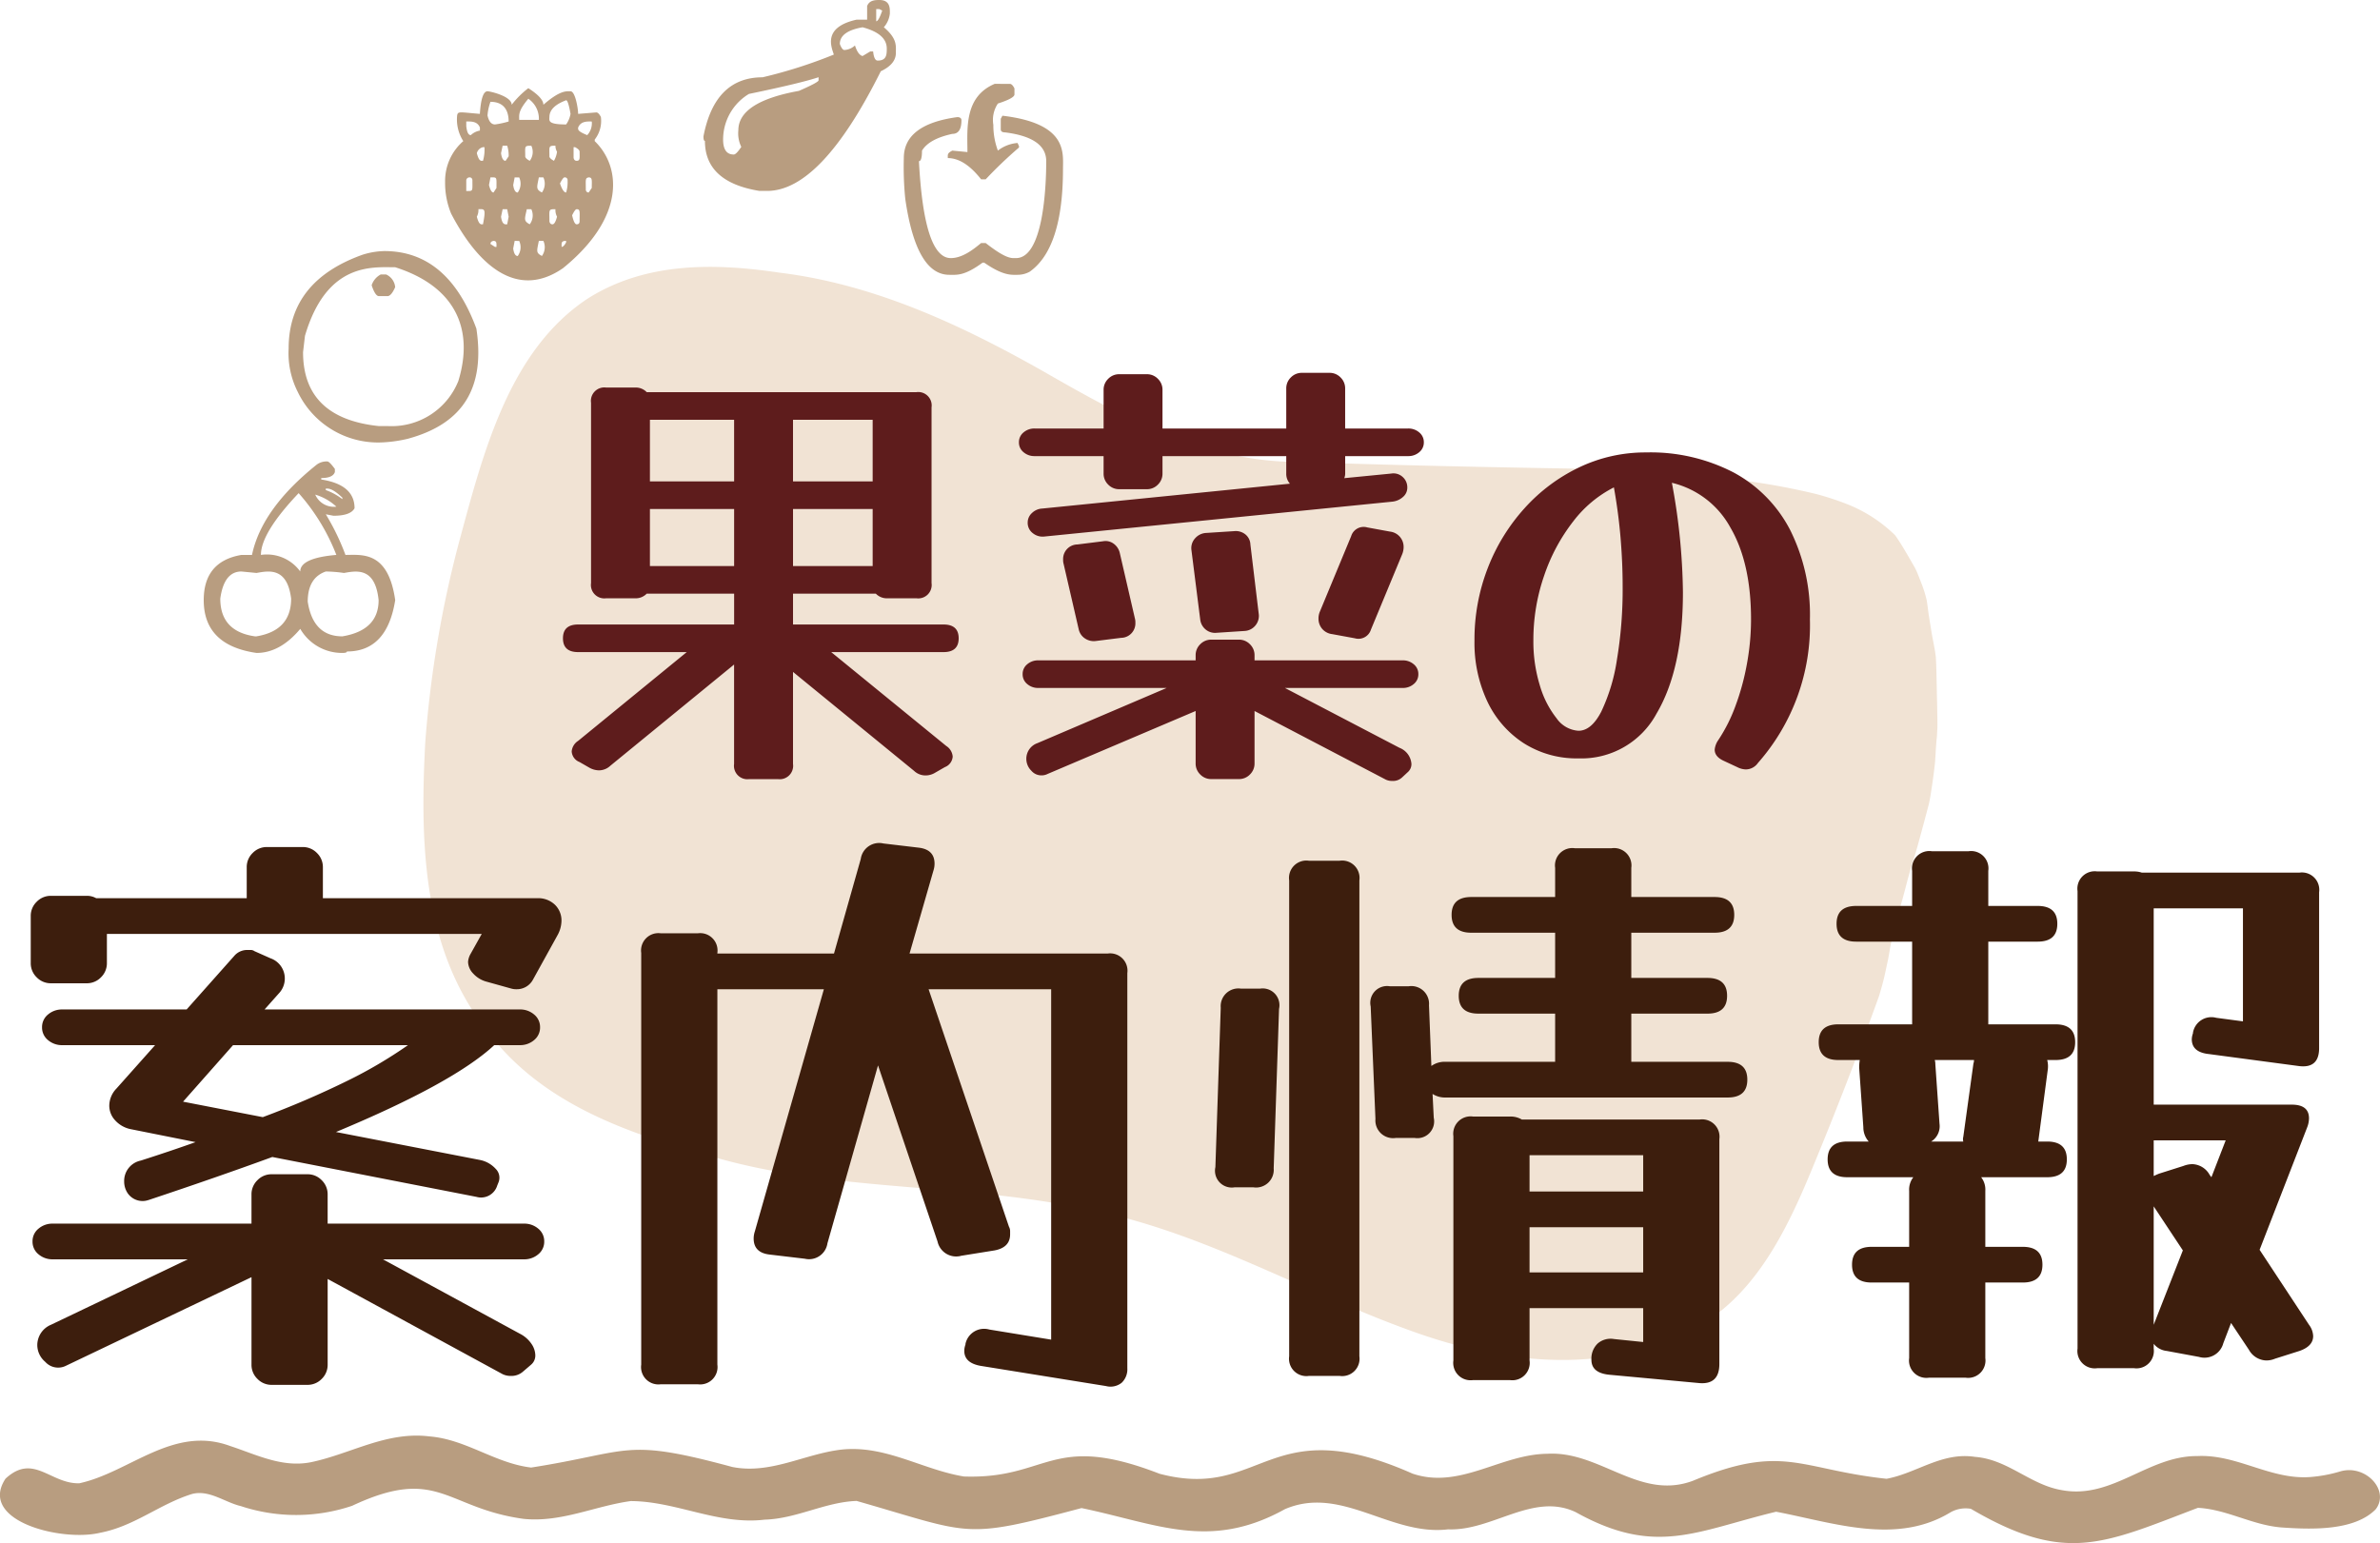 <svg xmlns="http://www.w3.org/2000/svg" width="300" height="194.532" viewBox="0 0 300 194.532">
  <g id="グループ_3861" data-name="グループ 3861" transform="translate(-811 -3593.742)">
    <path id="パス_9515" data-name="パス 9515" d="M572.707,588.38a18.092,18.092,0,0,1-6.751-2.22c-.2-.172-.4-.342-.595-.514l-.028-.025,0,0-.018-.014h0c-.958-.869-1.875-1.809-2.794-2.729a9.029,9.029,0,0,1-.581-.7q-.464-.623-.922-1.255l-.031-.047h0a14.286,14.286,0,0,1-.963-1.559c-.242-.516-.445-1.05-.671-1.577-.3-.695-.619-1.378-.924-2.071-.442-1-.973-1.956-1.374-2.972,0-.014-.008-.025-.013-.036-.436-1.3-.8-2.634-1.187-3.953l-.018-.065c-.014-.044-.026-.087-.041-.132-.005-.02-.011-.039-.017-.059a.049.049,0,0,0,0-.015c-.01-.036-.02-.074-.033-.11-.165-.563-.333-1.126-.494-1.689-.232-.819-.479-1.633-.69-2.457-.012-.058-.026-.114-.038-.171l0-.013,0,.013.006.033-.012-.051v0l0-.014v0l-.031-.132v-.01l0-.01v-.008l.005.014c-.016-.069-.031-.136-.047-.2l-.006-.026a.113.113,0,0,0,0-.021c-.023-.1-.043-.2-.065-.3.006.029.01.058.017.087-.025-.112-.047-.223-.071-.338v-.009l0-.013,0,.007a.2.2,0,0,0-.006-.026v0l0-.007v-.008c-.005-.027-.011-.054-.016-.082v0c0-.015-.006-.03-.008-.045l0,.02,0-.02c0-.016-.005-.03-.008-.045v0l-.006-.029a.047.047,0,0,1,0-.018v0l0,0v0a.025.025,0,0,0,0-.013c0-.005,0-.012,0-.018-.055-.288-.107-.576-.161-.865-.008-.046-.016-.1-.026-.143.008.047.017.094.025.141-.011-.054-.02-.109-.031-.164l.007.023a.286.286,0,0,0-.007-.028v.005c-.12-.621-.26-1.235-.373-1.855-.013-.085-.028-.168-.041-.251q-.2-1.309-.35-2.629c-.093-.847-.206-1.688-.224-2.541q-.012-2.148,0-4.291c0-.739.008-1.479.03-2.218.019-.6.062-1.2.076-1.8.03-1.392-.01-2.784.006-4.175.01-.889.024-1.774.023-2.662,0-.78-.023-1.555-.043-2.334-.02-.907-.134-1.8-.2-2.708a.3.3,0,0,0,0-.045c-.006-.149-.014-.3-.024-.451a.164.164,0,0,0,0-.034v-.007c0-.069,0-.136-.011-.205-.032-.6-.067-1.2-.079-1.808-.008-.715,0-1.432.024-2.146q.977-11.53,2.482-22.994c.961-7.485,2.43-15.466,7.109-21.3,9.231-10.731,23.825-12.878,36.637-11.725,14.553,1.233,28.99,5.386,43.659,4.191,15.53-.833,30.651-6,46.242-5.8,11.174.059,23.179.663,32.511,8.211,10.185,7.747,14,20.308,16.664,32.994A138.733,138.733,0,0,1,740.6,538.4c-.033,11.629.2,24.951-7.674,33.888-5.943,6.5-14.53,8.551-22.609,9.472-11.836,1.662-23.7-.424-35.22-3.4-11.13-2.96-22.591-5.8-33.965-2.755-12.168,2.812-24.292,5.8-36.417,8.84-5.145,1.224-10.35,2.131-15.557,2.993a86.192,86.192,0,0,1-12.228,1.18A35.72,35.72,0,0,1,572.707,588.38Z" transform="translate(1444.857 4373.904) rotate(-165)" fill="#f1e3d4"/>
    <path id="パス_10890" data-name="パス 10890" d="M-72.065,1.276a2.1,2.1,0,0,1-1.45.58,2.549,2.549,0,0,1-1.218-.348l-1.218-.7a1.532,1.532,0,0,1-.986-1.334,1.754,1.754,0,0,1,.812-1.334L-62.437-13.05H-76.125q-1.914,0-1.914-1.74t1.914-1.74h19.662v-3.886h-11.02a1.924,1.924,0,0,1-1.508.58h-3.6A1.692,1.692,0,0,1-74.5-21.75V-44.486A1.692,1.692,0,0,1-72.587-46.4h3.6a1.924,1.924,0,0,1,1.508.58h33.988a1.692,1.692,0,0,1,1.914,1.914V-21.75a1.692,1.692,0,0,1-1.914,1.914h-3.6a1.924,1.924,0,0,1-1.508-.58h-10.44v3.886h18.966q1.914,0,1.914,1.74t-1.914,1.74H-44.225l14.5,11.832A1.754,1.754,0,0,1-28.913.116,1.532,1.532,0,0,1-29.9,1.45l-1.218.7a2.332,2.332,0,0,1-1.218.348,2.1,2.1,0,0,1-1.45-.58l-15.254-12.47v11.6a1.692,1.692,0,0,1-1.914,1.914h-3.6a1.692,1.692,0,0,1-1.914-1.914V-11.484Zm15.6-43.442v-.174H-67.077v7.772h10.614Zm7.424,0v7.6H-39V-42.34H-49.039ZM-67.077-23.9h10.614v-7.192H-67.077Zm18.038,0H-39v-7.192H-49.039Zm31.61-3.712a1.967,1.967,0,0,1-1.392-.435,1.627,1.627,0,0,1-.638-1.363,1.608,1.608,0,0,1,.522-1.16,2.021,2.021,0,0,1,1.334-.58l31.2-3.132a1.852,1.852,0,0,1-.464-1.276v-2.2h-15.6v2.2a1.9,1.9,0,0,1-.58,1.392,1.9,1.9,0,0,1-1.392.58h-3.48a1.9,1.9,0,0,1-1.392-.58,1.9,1.9,0,0,1-.58-1.392v-2.2h-8.7a2.078,2.078,0,0,1-1.392-.493,1.567,1.567,0,0,1-.58-1.247,1.567,1.567,0,0,1,.58-1.247,2.078,2.078,0,0,1,1.392-.493h8.7V-46.11a1.9,1.9,0,0,1,.58-1.392,1.9,1.9,0,0,1,1.392-.58h3.48a1.9,1.9,0,0,1,1.392.58,1.9,1.9,0,0,1,.58,1.392v4.872h15.6v-5.046a1.9,1.9,0,0,1,.58-1.392,1.9,1.9,0,0,1,1.392-.58h3.48a1.9,1.9,0,0,1,1.392.58,1.9,1.9,0,0,1,.58,1.392v5.046h7.946a2.078,2.078,0,0,1,1.392.493,1.567,1.567,0,0,1,.58,1.247,1.567,1.567,0,0,1-.58,1.247,2.078,2.078,0,0,1-1.392.493H20.561v2.2a1.552,1.552,0,0,1-.116.58l5.916-.58a1.715,1.715,0,0,1,1.421.406,1.741,1.741,0,0,1,.609,1.392,1.516,1.516,0,0,1-.522,1.131,2.375,2.375,0,0,1-1.334.609ZM23.809-15.892a1.646,1.646,0,0,1-2.03,1.1l-2.842-.522a1.962,1.962,0,0,1-1.276-.667,1.961,1.961,0,0,1-.464-1.305,2.185,2.185,0,0,1,.174-.87l3.944-9.512a1.646,1.646,0,0,1,2.03-1.1l2.842.522a1.962,1.962,0,0,1,1.276.667,1.962,1.962,0,0,1,.464,1.305,2.485,2.485,0,0,1-.174.87ZM9.657-17.922a1.887,1.887,0,0,1-.406,1.508,1.88,1.88,0,0,1-1.392.7l-3.538.232a1.836,1.836,0,0,1-1.334-.406,1.911,1.911,0,0,1-.7-1.276l-1.1-8.7a1.835,1.835,0,0,1,.435-1.508,1.976,1.976,0,0,1,1.421-.7L6.583-28.3a1.927,1.927,0,0,1,1.392.406,1.711,1.711,0,0,1,.638,1.276Zm-15.6.638a1.76,1.76,0,0,1,.058.522,1.826,1.826,0,0,1-1.8,1.914l-3.248.406a1.989,1.989,0,0,1-1.334-.348,1.849,1.849,0,0,1-.754-1.1l-1.914-8.294a1.759,1.759,0,0,1-.058-.522,1.826,1.826,0,0,1,1.8-1.914l3.248-.406a1.7,1.7,0,0,1,1.334.319,1.975,1.975,0,0,1,.754,1.131Zm-11.02,19.6a1.662,1.662,0,0,1-.754.174,1.652,1.652,0,0,1-1.276-.58l-.058-.058a2.1,2.1,0,0,1-.58-1.45,2.082,2.082,0,0,1,1.392-1.972l16.3-6.96H-18.125a2.078,2.078,0,0,1-1.392-.493,1.567,1.567,0,0,1-.58-1.247,1.567,1.567,0,0,1,.58-1.247,2.078,2.078,0,0,1,1.392-.493H1.711v-.638a1.9,1.9,0,0,1,.58-1.392,1.9,1.9,0,0,1,1.392-.58h3.48a1.9,1.9,0,0,1,1.392.58,1.9,1.9,0,0,1,.58,1.392v.638H27.811a2.078,2.078,0,0,1,1.392.493,1.567,1.567,0,0,1,.58,1.247,1.567,1.567,0,0,1-.58,1.247,2.078,2.078,0,0,1-1.392.493H12.963L27.405-.986a2.359,2.359,0,0,1,1.508,2.03,1.342,1.342,0,0,1-.406.986l-.812.754a1.654,1.654,0,0,1-1.218.406,1.794,1.794,0,0,1-.812-.174L9.135-5.626V.986a1.9,1.9,0,0,1-.58,1.392,1.9,1.9,0,0,1-1.392.58H3.683a1.9,1.9,0,0,1-1.392-.58A1.9,1.9,0,0,1,1.711.986V-5.626ZM72.587.928a1.877,1.877,0,0,1-1.508.812,2.469,2.469,0,0,1-1.1-.29L68.237.638q-1.1-.522-1.1-1.392A2.543,2.543,0,0,1,67.6-1.972a20.4,20.4,0,0,0,2.146-4.263,30.866,30.866,0,0,0,1.45-5.307,31.092,31.092,0,0,0,.522-5.626q0-7.134-2.61-11.6a11.419,11.419,0,0,0-7.366-5.626,78.6,78.6,0,0,1,1.392,13.8q0,9.686-3.335,15.312A10.748,10.748,0,0,1,49.967.348a12.421,12.421,0,0,1-6.9-1.914,12.756,12.756,0,0,1-4.582-5.249A17.345,17.345,0,0,1,36.859-14.5a24.889,24.889,0,0,1,1.682-9.164,24.263,24.263,0,0,1,4.669-7.569,22.048,22.048,0,0,1,6.9-5.133,19.318,19.318,0,0,1,8.381-1.856A22.742,22.742,0,0,1,69.513-35.7a17.2,17.2,0,0,1,7.134,7.25,23.874,23.874,0,0,1,2.494,11.281A26.244,26.244,0,0,1,72.587.928ZM44.283-14.5A18.765,18.765,0,0,0,45.1-8.845,12.086,12.086,0,0,0,47.212-4.7a3.65,3.65,0,0,0,2.755,1.566q1.624,0,2.871-2.407a23.206,23.206,0,0,0,1.972-6.525,53.826,53.826,0,0,0,.725-9.28q0-2.958-.261-6.09t-.841-6.38A14.986,14.986,0,0,0,49.3-29.522a23.185,23.185,0,0,0-3.654,6.815A24.781,24.781,0,0,0,44.283-14.5Z" transform="translate(960 3689)" fill="#5e1c1c"/>
    <path id="パス_10891" data-name="パス 10891" d="M-135.525-47.85a2.455,2.455,0,0,1-.75,1.8,2.455,2.455,0,0,1-1.8.75h-4.5a2.455,2.455,0,0,1-1.8-.75,2.455,2.455,0,0,1-.75-1.8v-5.925a2.455,2.455,0,0,1,.75-1.8,2.455,2.455,0,0,1,1.8-.75h4.5a2.375,2.375,0,0,1,1.2.3H-117.9v-3.9a2.455,2.455,0,0,1,.75-1.8,2.455,2.455,0,0,1,1.8-.75h4.5a2.455,2.455,0,0,1,1.8.75,2.455,2.455,0,0,1,.75,1.8v3.9h27a3.04,3.04,0,0,1,2.25.825,2.753,2.753,0,0,1,.825,2.025,3.857,3.857,0,0,1-.45,1.725l-3.15,5.7a2.291,2.291,0,0,1-2.025,1.2,2.275,2.275,0,0,1-.675-.075l-3.225-.9a3.493,3.493,0,0,1-1.612-1.012A2.189,2.189,0,0,1-90-48a2.336,2.336,0,0,1,.3-.975l1.425-2.55h-47.25ZM-130.2-18a3.467,3.467,0,0,1-.413.112,2.107,2.107,0,0,1-.412.038,2.28,2.28,0,0,1-1.875-.975,2.646,2.646,0,0,1-.45-1.5,2.62,2.62,0,0,1,2.1-2.625q3.75-1.2,6.9-2.325l-8.25-1.65a3.6,3.6,0,0,1-1.912-1.125,2.7,2.7,0,0,1-.713-1.8,3.131,3.131,0,0,1,.9-2.175l4.875-5.475h-11.7a2.687,2.687,0,0,1-1.8-.638,2.026,2.026,0,0,1-.75-1.612,2.026,2.026,0,0,1,.75-1.612,2.687,2.687,0,0,1,1.8-.637h15.675l6-6.75a2.136,2.136,0,0,1,1.65-.75h.45a.806.806,0,0,1,.45.15l2.025.9a2.692,2.692,0,0,1,1.8,2.55,2.711,2.711,0,0,1-.75,1.875L-115.65-42h32.175a2.687,2.687,0,0,1,1.8.637,2.026,2.026,0,0,1,.75,1.612,2.026,2.026,0,0,1-.75,1.612,2.687,2.687,0,0,1-1.8.638H-86.7q-5.175,4.8-19.95,10.95l18.15,3.525A3.636,3.636,0,0,1-86.512-21.9a1.562,1.562,0,0,1,.337,1.725l-.15.375a2.128,2.128,0,0,1-2.625,1.425L-114.675-23.4Q-121.65-20.85-130.2-18Zm4.275-12.375,10.05,1.95A114.915,114.915,0,0,0-105.225-33a57.382,57.382,0,0,0,7.65-4.5h-22.05ZM-140.7,2.925a2.15,2.15,0,0,1-.975.225,2.159,2.159,0,0,1-1.575-.675l-.075-.075A2.776,2.776,0,0,1-144.3.3a2.787,2.787,0,0,1,1.725-2.55l17.25-8.25H-142.35a2.687,2.687,0,0,1-1.8-.638,2.026,2.026,0,0,1-.75-1.612,2.026,2.026,0,0,1,.75-1.613,2.687,2.687,0,0,1,1.8-.637h25.05v-3.675a2.455,2.455,0,0,1,.75-1.8,2.455,2.455,0,0,1,1.8-.75h4.5a2.455,2.455,0,0,1,1.8.75,2.455,2.455,0,0,1,.75,1.8V-15h24.75a2.687,2.687,0,0,1,1.8.637,2.026,2.026,0,0,1,.75,1.613,2.026,2.026,0,0,1-.75,1.612,2.687,2.687,0,0,1-1.8.638h-17.775l17.25,9.375A3.891,3.891,0,0,1-82.012.15a2.636,2.636,0,0,1,.488,1.425,1.5,1.5,0,0,1-.525,1.2l-1.05.9a2.2,2.2,0,0,1-1.5.525,2.32,2.32,0,0,1-1.05-.225l-22.05-12v10.8a2.455,2.455,0,0,1-.75,1.8,2.455,2.455,0,0,1-1.8.75h-4.5a2.455,2.455,0,0,1-1.8-.75,2.455,2.455,0,0,1-.75-1.8V-8.25Zm82.125-.15A2.188,2.188,0,0,1-61.05,5.25H-65.7a2.188,2.188,0,0,1-2.475-2.475v-51.9A2.188,2.188,0,0,1-65.7-51.6h4.65a2.188,2.188,0,0,1,2.475,2.475v.075h14.7L-40.5-60.975a2.343,2.343,0,0,1,2.85-1.95l4.425.525q2.025.225,2.025,2.025a2.733,2.733,0,0,1-.038.45,2.962,2.962,0,0,1-.112.45l-3,10.425H-9.375A2.188,2.188,0,0,1-6.9-46.575v49.8a2.337,2.337,0,0,1-.713,1.837A2.252,2.252,0,0,1-9.6,5.475l-15.825-2.55Q-27.45,2.55-27.45,1.05a2.107,2.107,0,0,1,.038-.413A3.467,3.467,0,0,1-27.3.225V.15a2.4,2.4,0,0,1,3-1.8l7.8,1.275V-44.55H-31.95l10.125,29.925a1.209,1.209,0,0,1,.15.525q0,.225,0,.45,0,1.65-1.95,2.025l-4.2.675a2.4,2.4,0,0,1-3-1.8l-7.5-22.2L-44.7-12.525a2.343,2.343,0,0,1-2.85,1.95l-4.425-.525Q-54-11.325-54-13.125a2.733,2.733,0,0,1,.038-.45,2.961,2.961,0,0,1,.112-.45l8.7-30.525H-58.575Zm90.3-31.125a2.115,2.115,0,0,1-2.4,2.55h-2.4a2.231,2.231,0,0,1-2.55-2.4l-.6-14.175a2.115,2.115,0,0,1,2.4-2.55h2.4a2.231,2.231,0,0,1,2.55,2.4l.3,7.65a2.854,2.854,0,0,1,1.8-.525h13.8v-6.075H37.35q-2.475,0-2.475-2.25t2.475-2.25h9.675v-5.7H36.45q-2.475,0-2.475-2.25t2.475-2.25H47.025V-59.85A2.188,2.188,0,0,1,49.5-62.325h4.65a2.188,2.188,0,0,1,2.475,2.475v3.675h10.5q2.475,0,2.475,2.25t-2.475,2.25h-10.5v5.7h9.6q2.475,0,2.475,2.25t-2.475,2.25h-9.6V-35.4h12.15q2.475,0,2.475,2.25T68.775-30.9H33.225a2.908,2.908,0,0,1-1.65-.45ZM22.35,1.725A2.188,2.188,0,0,1,19.875,4.2h-3.9A2.188,2.188,0,0,1,13.5,1.725v-60a2.188,2.188,0,0,1,2.475-2.475h3.9a2.188,2.188,0,0,1,2.475,2.475Zm-10.8-23.7A2.231,2.231,0,0,1,9-19.575H6.6a2.115,2.115,0,0,1-2.4-2.55l.675-20.1a2.231,2.231,0,0,1,2.55-2.4h2.4a2.115,2.115,0,0,1,2.4,2.55ZM43.8,2.25a2.188,2.188,0,0,1-2.475,2.475h-4.65A2.188,2.188,0,0,1,34.2,2.25V-26.025A2.188,2.188,0,0,1,36.675-28.5h4.65a2.782,2.782,0,0,1,1.5.375H65.25a2.188,2.188,0,0,1,2.475,2.475V2.7q0,2.625-2.55,2.4L53.85,4.05Q51.6,3.825,51.6,2.175A2.639,2.639,0,0,1,52.388.113,2.492,2.492,0,0,1,54.45-.45l3.675.375V-4.35H43.8ZM58.125-23.625H43.8v4.575H58.125ZM43.8-8.85H58.125v-5.7H43.8Zm57.45,10.8a2.188,2.188,0,0,1-2.475,2.475h-4.65A2.188,2.188,0,0,1,91.65,1.95V-7.575H86.925q-2.475,0-2.475-2.25t2.475-2.25H91.65v-7.05a2.542,2.542,0,0,1,.525-1.725H83.85q-2.475,0-2.475-2.25t2.475-2.25h2.7a2.7,2.7,0,0,1-.675-1.8l-.525-7.5a5.939,5.939,0,0,1,.075-.975h-2.7q-2.475,0-2.475-2.25t2.475-2.25h9.3V-50.55h-7.05q-2.475,0-2.475-2.25t2.475-2.25h7.05v-4.425A2.188,2.188,0,0,1,94.5-61.95h4.65a2.188,2.188,0,0,1,2.475,2.475v4.425h6.225q2.475,0,2.475,2.25t-2.475,2.25h-6.225v10.425H110.1q2.475,0,2.475,2.25t-2.475,2.25h-1.05a3.11,3.11,0,0,1,.075,1.2l-1.2,9.075h1.125q2.475,0,2.475,2.25t-2.475,2.25h-8.325a2.542,2.542,0,0,1,.525,1.725v7.05h4.725q2.475,0,2.475,2.25t-2.475,2.25H101.25ZM122.475.75A2.188,2.188,0,0,1,120,3.225h-4.65A2.188,2.188,0,0,1,112.875.75V-56.925A2.188,2.188,0,0,1,115.35-59.4H120a3.065,3.065,0,0,1,.975.15H140.85a2.188,2.188,0,0,1,2.475,2.475v19.65q0,2.625-2.625,2.25l-11.25-1.5q-2.175-.225-2.175-1.875a2.468,2.468,0,0,1,.15-.75v-.075a2.355,2.355,0,0,1,2.925-1.875l3.375.45V-54.75h-11.25V-30h17.4q2.175,0,2.175,1.725a3.214,3.214,0,0,1-.225,1.125l-6,15.45,6.225,9.45a2.513,2.513,0,0,1,.525,1.425q0,1.275-1.725,1.875l-3.075.975a2.825,2.825,0,0,1-1.125.225A2.592,2.592,0,0,1,134.475.9l-2.25-3.375L131.25.075A2.454,2.454,0,0,1,128.175,1.8l-4.05-.75a2.406,2.406,0,0,1-1.65-.9Zm-27-28.35a2.276,2.276,0,0,1-1.05,2.25h4.05a1.146,1.146,0,0,1,0-.6l1.275-9.225a1.416,1.416,0,0,0,.075-.45h-4.95a1.662,1.662,0,0,1,.075.525Zm34.05,6.45.225.3,1.8-4.65h-9.075V-21q.3-.15.675-.3l3.075-.975a3.213,3.213,0,0,1,1.125-.225A2.592,2.592,0,0,1,129.525-21.15Zm-7.05,3.975V-2.25l3.675-9.375Z" transform="translate(960 3763)" fill="#3d1e0d"/>
    <path id="パス_9481" data-name="パス 9481" d="M1433.921,1191.736c-2.717-2.7-2.549-8.03-2.273-11.915.306-3.678,2.277-6.829,2.47-10.487-4.536-11.927-7.121-16.684-.124-28.615a3.91,3.91,0,0,0-.415-2.522c-4.193-6.843-1.353-14.707.048-22.03-2.43-10.068-5.67-15.179-.051-25.264,2.545-5.381-2.4-10.492-2.171-16.086-.87-7.267,5.6-13.456,2.545-20.564-5.258-9.469-1.847-16.108.138-25.634-4.007-15.07-3.3-13.66.9-28.354-.142-3.984-2.241-7.541-2.361-11.6-.7-5.861,2.317-11.111,2.343-16.871-.622-4.53-2.721-8.768-2.244-13.494,1.349-9.859,6.742-10.775,1.647-21.629a22.14,22.14,0,0,1-.036-14.026c.476-2.03,2.084-3.967,1.531-6.137-1.262-4.085-4.066-7.261-4.888-11.578-1.182-4.823,1.466-15.471,6.815-11.945,3.262,3.518-.676,5.656-.582,9.3,1.364,6.328,7.357,11.831,4.7,19.014-1.058,3.251-2.771,6.538-2.044,10.181,1.037,5,3.917,9.518,3.255,14.917-.364,4.639-3.382,8.274-3.928,12.844,2,12.738,3.79,11.6.077,25.342-.968,4.813,1.651,9.143,2.185,13.76.6,5.556-2.523,10.194-3.389,15.449-.367,10.675,5.659,10.967.346,24.657-3.434,13.022,8.12,13.637.018,31.884-2.022,5.957,2.436,11.1,2.5,16.972.4,6.66-5.928,11.639-3.4,18.387,4.75,11.42,1.422,13.432.247,24.4.706,3.806,3.4,6.956,2.764,11.137-.323,4.212-3.549,6.953-4.207,11.028-1.139,6.306,4.353,10.832,4.306,16.985.261,5.015-3.015,9.23-2.641,14.267a17.926,17.926,0,0,0,.717,3.805c.713,2.525-1.228,4.97-3.236,4.97A2.5,2.5,0,0,1,1433.921,1191.736Z" transform="translate(-81.289 5217.946) rotate(-90)" fill="#b89d80"/>
    <g id="グループ_3386" data-name="グループ 3386" transform="translate(4.578 0.573)">
      <path id="パス_9484" data-name="パス 9484" d="M131.863,411.294q.253,0,.944.944v.388q-.253.759-1.719.759v.185q4.2.641,4.2,3.624-.506.944-2.663.944l-.961-.185a30.115,30.115,0,0,1,2.478,5.124c2.078,0,5.385-.532,6.27,5.7q-1.028,6.472-6.084,6.472,0,.186-.573.185a6.082,6.082,0,0,1-5.309-3.034q-2.545,3.034-5.512,3.034-6.658-.961-6.658-6.658,0-4.888,4.753-5.7h1.331q1.23-5.849,8.175-11.394A2.083,2.083,0,0,1,131.863,411.294Zm-13.5,17.293q0,4.13,4.365,4.753h.2q4.365-.724,4.365-4.753c-.492-4-2.84-3.507-4.365-3.236l-1.9-.185Q118.834,425.166,118.362,428.587Zm5.124-5.511a5.187,5.187,0,0,1,4.955,2.09q0-1.7,4.551-2.09a25.782,25.782,0,0,0-4.753-7.787Q123.486,420.295,123.486,423.076Zm5.9,5.9q.674,4.365,4.365,4.365,4.568-.759,4.568-4.568c-.428-4.159-2.762-3.706-4.365-3.421a17.262,17.262,0,0,0-2.292-.185Q129.385,425.958,129.385,428.975Zm.944-13.5a2.567,2.567,0,0,0,2.663,1.517A6.668,6.668,0,0,0,130.329,415.474Zm1.331-.759v.185a7.577,7.577,0,0,1,2.09,1.146v-.185C132.457,414.623,131.964,414.715,131.661,414.715Z" transform="translate(715.826 3240.049)" fill="#b89d80"/>
      <path id="パス_9486" data-name="パス 9486" d="M331.36,184.15q1.9,1.214,1.9,2.09c2.12-1.846,2.886-1.7,3.421-1.7.611,0,.961,2.238.961,2.849l2.292-.185q.27,0,.573.573a3.8,3.8,0,0,1-.775,2.848v.2c3.36,3.262,3.859,9.632-3.995,16.012-5.864,4.06-10.789-.5-14.107-6.877a10.15,10.15,0,0,1-.759-3.995,6.652,6.652,0,0,1,2.292-5.141,5.059,5.059,0,0,1-.775-3.236c.1-.554.277-.412,2.865-.2q.185-2.848.961-2.849c.319,0,3.051.619,3.051,1.7A11.347,11.347,0,0,1,331.36,184.15Zm-7.821,4.2v.573q.118,1.146.573,1.146a2.212,2.212,0,0,1,1.146-.573v-.388C324.934,188.293,324.112,188.347,323.54,188.347Zm0,7.433v1.332c.875,0,.775.069.775-1.332C324.315,195.206,323.54,195.322,323.54,195.78Zm1.332-3.438c.281,1.068.52.961.775.961a4.96,4.96,0,0,0,.185-1.719h-.185A1.044,1.044,0,0,0,324.871,192.341Zm.2,7.062a1.786,1.786,0,0,1-.2.944c.281,1.068.52.961.775.961C326.041,199.262,325.845,199.4,325.073,199.4Zm1.517-13.534a6.445,6.445,0,0,0-.371,1.719q.253,1.129.944,1.129a11.33,11.33,0,0,0,1.719-.371C328.882,186.8,328.147,185.869,326.59,185.869Zm0,9.523-.185.961q.236.944.573.944l.371-.573C327.349,195.319,327.445,195.392,326.59,195.392Zm0,8.394.573.371h.185c0-.411.059-.759-.371-.759Q326.59,203.466,326.59,203.786Zm1.534-12.388-.2.944q.135.961.573.961l.388-.573a3.974,3.974,0,0,0-.185-1.331Zm0,8.006-.2.944c.149,1.06.512.961.775.961l.185-.961-.185-.944Zm1.517-4.011-.185.961q.135.944.573.944a1.9,1.9,0,0,0,.185-1.9Zm0,8.006-.185.961q.135.944.573.944a1.9,1.9,0,0,0,.185-1.9Zm1.719-17.917c-1.3,1.55-1.146,2.008-1.146,2.663h2.478A3.045,3.045,0,0,0,331.36,185.481Zm-.388,7.248q0,.27.573.573a1.859,1.859,0,0,0,.2-1.9C330.827,191.4,330.972,191.466,330.972,192.729Zm.2,6.674c-.263,1.229-.431,1.48.371,1.9a1.859,1.859,0,0,0,.2-1.9Zm1.517-4.011c-.241,1.251-.4,1.508.388,1.9a1.9,1.9,0,0,0,.185-1.9Zm0,8.006c-.25,1.295-.393,1.491.388,1.9a1.9,1.9,0,0,0,.185-1.9Zm1.332-15.624c0,.461-.258.944,2.107.944a3.306,3.306,0,0,0,.556-1.332q-.3-1.719-.556-1.719Q334.023,186.459,334.023,187.774Zm0,4.955q0,.27.573.573a3.1,3.1,0,0,0,.388-1.146,1.446,1.446,0,0,1-.2-.759C333.875,191.4,334.023,191.486,334.023,192.729Zm0,8.191q.067.388.388.388t.573-.961a1.786,1.786,0,0,1-.2-.944C333.869,199.4,334.023,199.456,334.023,200.921Zm1.331-4.77q.388,1.147.775,1.146a4.379,4.379,0,0,0,.185-1.517.343.343,0,0,0-.388-.388Q335.742,195.392,335.355,196.151Zm.2,8.006q.269,0,.573-.573V203.4C335.48,203.4,335.557,203.677,335.557,204.157Zm1.331-3.995q.253,1.146.573,1.146.371,0,.371-.388c0-1.178.107-1.517-.371-1.517Q337.26,199.4,336.889,200.162Zm.185-8.579v1.331q.068.388.388.388c.457,0,.371-.356.371-1.146q0-.269-.573-.573Zm.573-2.478c0,.237-.129.454,1.146.961a2.185,2.185,0,0,0,.573-1.719C338.841,188.347,337.979,188.275,337.647,189.105Zm.961,7.821q.051.371.371.371l.388-.573c0-.974.1-1.331-.388-1.331C338.511,195.477,338.608,195.685,338.608,196.926Z" transform="translate(541.656 3420.136)" fill="#b89d80"/>
      <path id="パス_9487" data-name="パス 9487" d="M487.551,128.431c1.417,0,1.332,1.1,1.332,1.719a3.152,3.152,0,0,1-.759,1.719c1.711,1.445,1.517,2.33,1.517,3.253s-.635,1.7-1.9,2.292Q480.219,152.5,473.41,152.5h-.961q-6.877-1.112-6.877-6.3-.185,0-.185-.573,1.433-7.45,7.45-7.45a60.724,60.724,0,0,0,8.984-2.865c-.313-.979-1.421-3.444,2.865-4.4h1.332V129.19C486.288,128.511,486.886,128.431,487.551,128.431Zm-19.687,17.58q0,1.905,1.348,1.9.3,0,.944-.961a3.873,3.873,0,0,1-.371-2.09q0-3.59,7.635-4.972,2.478-1.079,2.477-1.332v-.388q-2.275.759-8.781,2.107A6.712,6.712,0,0,0,467.865,146.011Zm14.714-12.034q.286.758.573.759a2.121,2.121,0,0,0,1.332-.573q.388,1.2.96,1.332l.961-.573h.371q.118,1.146.573,1.146c1.136,0,1.146-.776,1.146-1.517q0-1.871-3.051-2.68Q482.579,132.375,482.579,133.976Zm4.585-4.4v1.534q.3,0,.759-1.349l-.371-.185Z" transform="translate(429.706 3464.737)" fill="#b89d80"/>
      <path id="パス_9491" data-name="パス 9491" d="M290.64,321.275q8.006,0,11.6,9.776c1.1,7.3-1.509,11.952-8.647,13.888a17.206,17.206,0,0,1-3.186.455,11.223,11.223,0,0,1-10.686-6.371,10.761,10.761,0,0,1-1.146-5.461q0-8.511,9.338-11.832A9.791,9.791,0,0,1,290.64,321.275Zm-10.248,12.742q0,8.327,9.557,9.321H291.1a9.06,9.06,0,0,0,8.866-5.68c2.052-6.707-.536-11.986-7.956-14.343-2.872,0-8.642-.646-11.377,8.647Zm9.792-9.793h.674a1.939,1.939,0,0,1,1.146,1.6q-.455,1.045-.91,1.129h-1.146q-.455,0-.91-1.365A2.352,2.352,0,0,1,290.185,324.225Z" transform="translate(564.23 3303.545)" fill="#b89d80"/>
      <path id="パス_9492" data-name="パス 9492" d="M628.352,168.15c8.224.98,7.635,4.652,7.635,6.691q0,10.012-4.2,12.978a3.141,3.141,0,0,1-1.534.388c-.769,0-1.773.15-4.2-1.534h-.2c-2.325,1.706-3.246,1.534-4.2,1.534q-4.163,0-5.545-9.557a39.682,39.682,0,0,1-.185-5.158q0-4.231,6.691-5.158h.185q.388.068.388.388,0,1.719-1.146,1.719-2.916.623-3.826,2.107,0,1.332-.387,1.332.641,12.22,4.012,12.22c1.391,0,2.7-.959,3.826-1.9h.573c2.649,2.079,3.285,1.9,3.826,1.9,3.4,0,3.809-8.789,3.809-12.22q0-2.967-5.158-3.624-.573,0-.573-.388v-1.331Zm.944-4.012q.286,0,.573.573v.759q0,.472-2.09,1.146a3.742,3.742,0,0,0-.573,2.68,9.215,9.215,0,0,0,.573,3.253,4.623,4.623,0,0,1,2.477-.961l.185.388v.185a54.046,54.046,0,0,0-4.2,4.011h-.573q-2.107-2.68-4.2-2.68c0-.416-.1-.607.573-.944l1.9.185c0-2.9-.441-6.96,3.438-8.6Z" transform="translate(304.426 3439.606)" fill="#b89d80"/>
    </g>
  </g>
</svg>
